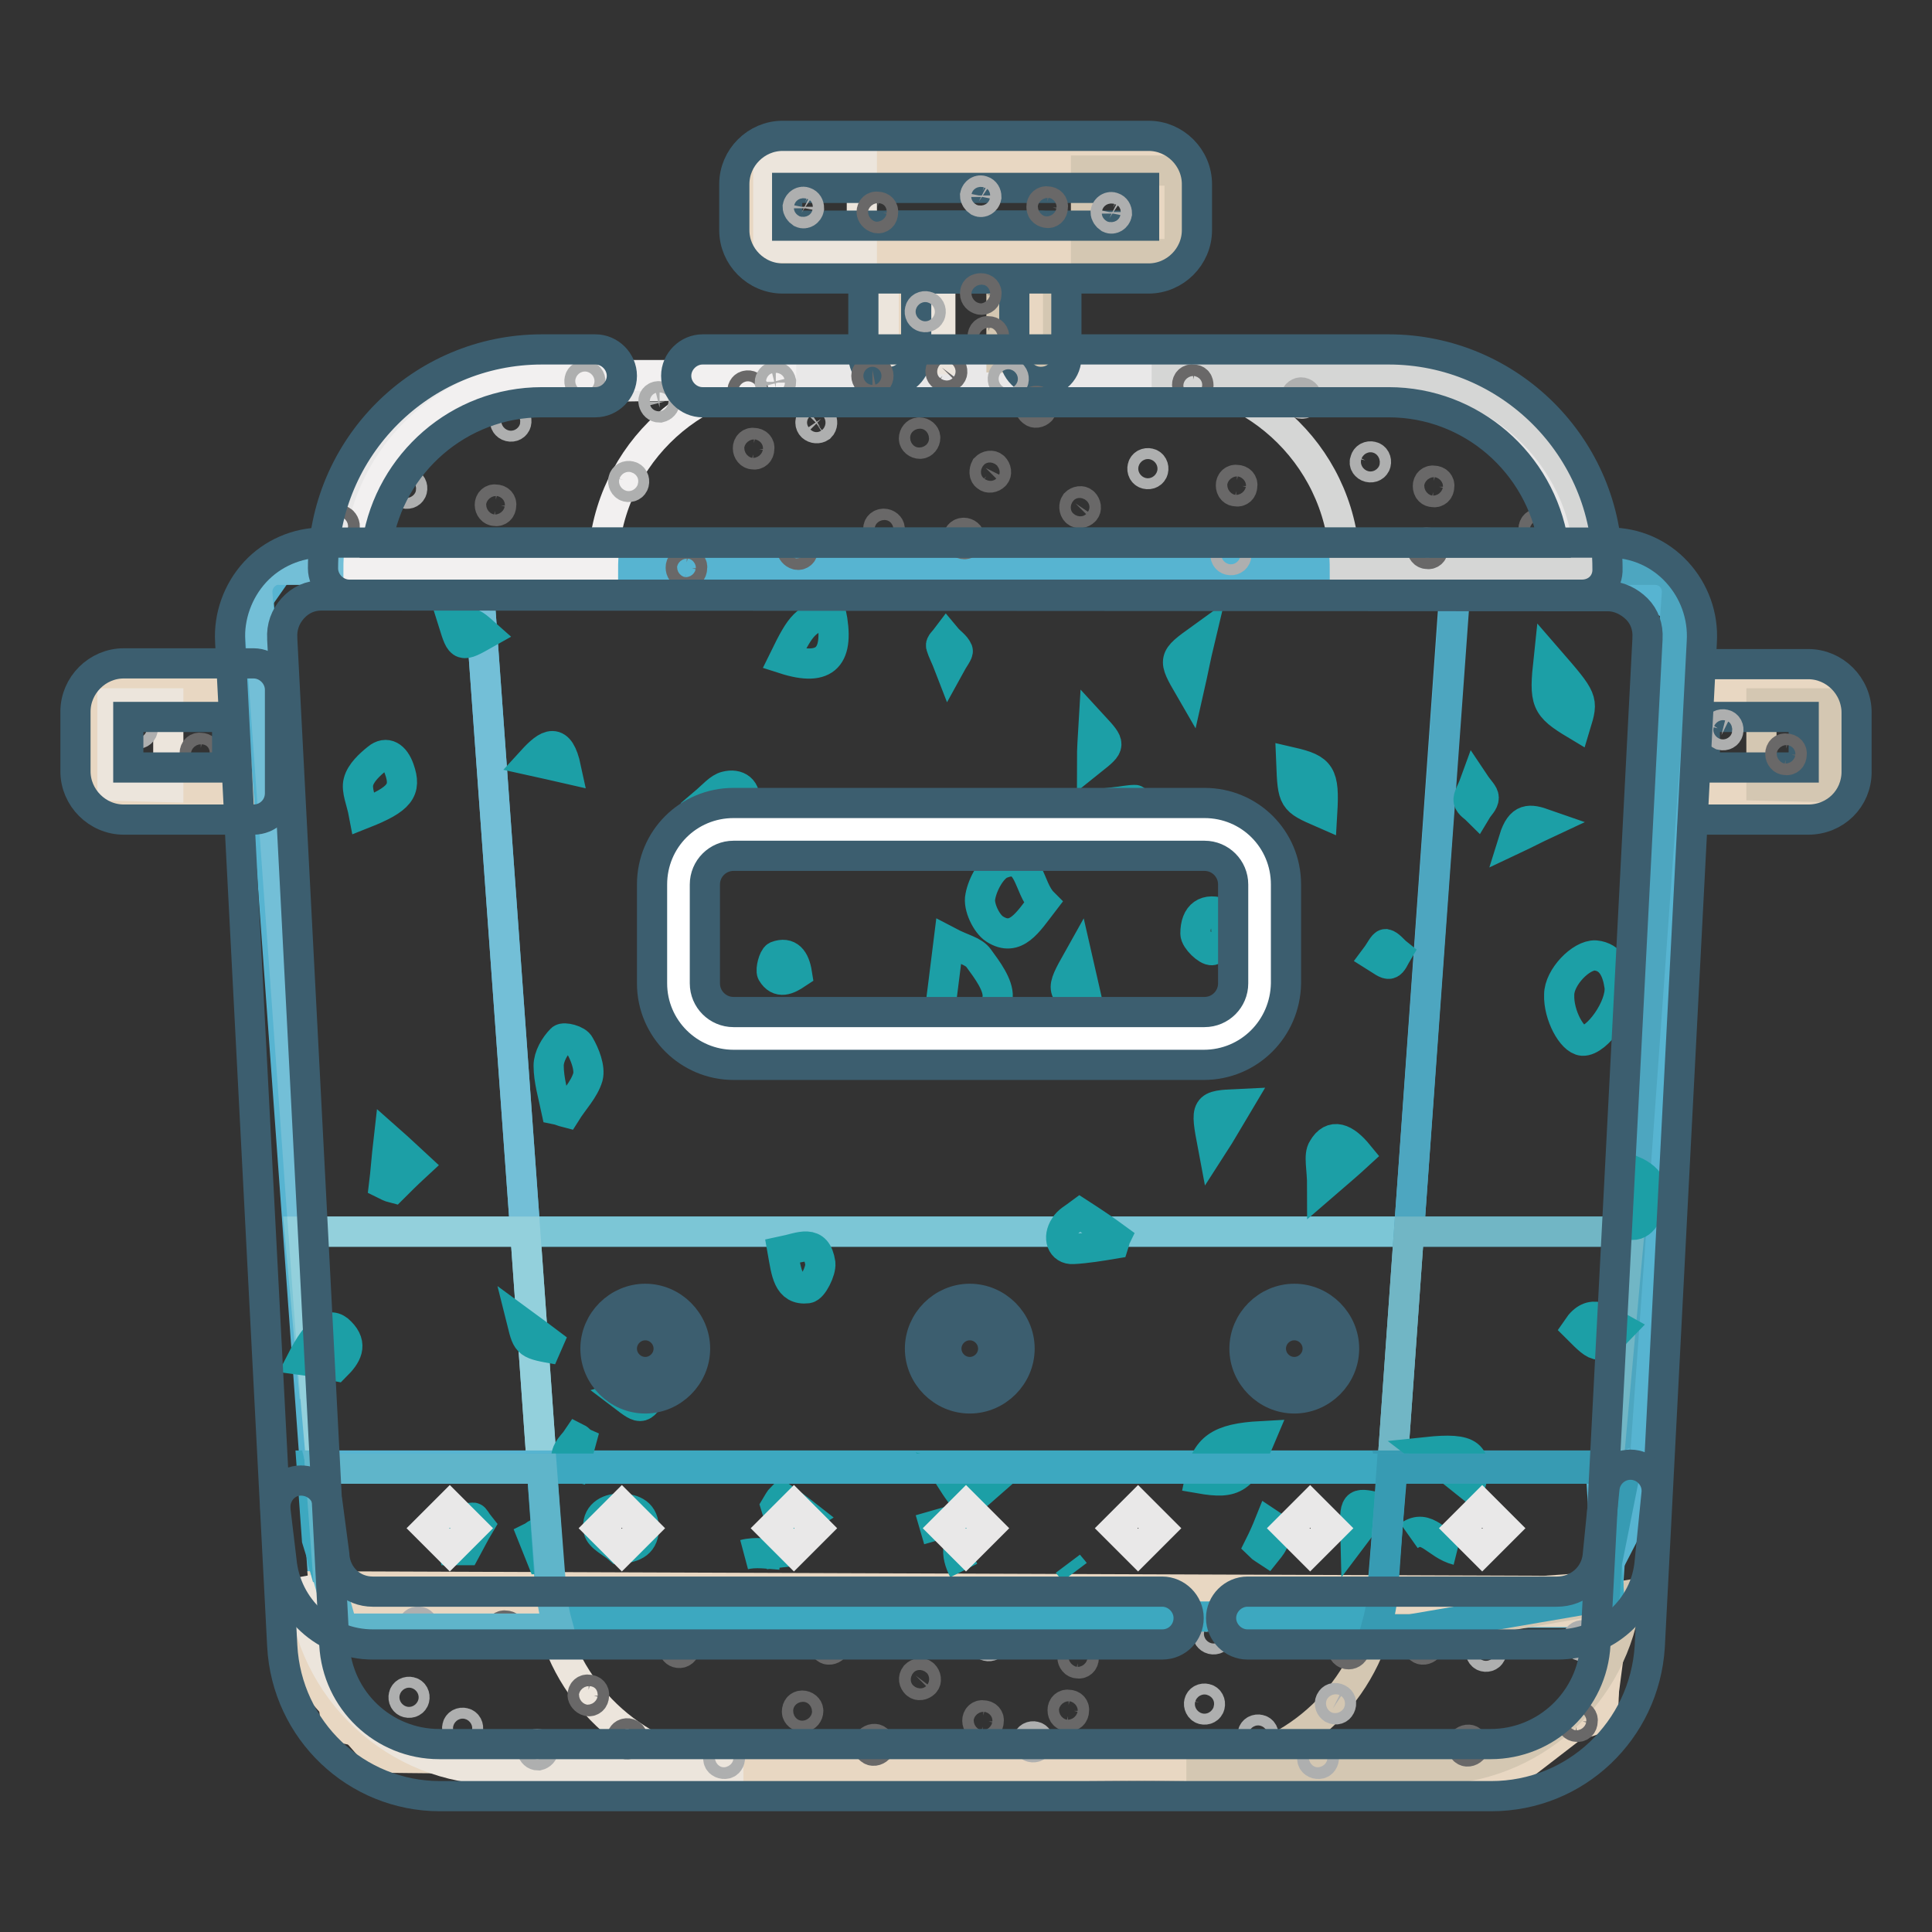 <?xml version="1.0" encoding="utf-8"?>
<!-- Svg Vector Icons : http://www.onlinewebfonts.com/icon -->
<!DOCTYPE svg PUBLIC "-//W3C//DTD SVG 1.1//EN" "http://www.w3.org/Graphics/SVG/1.1/DTD/svg11.dtd">
<svg version="1.1" xmlns="http://www.w3.org/2000/svg" xmlns:xlink="http://www.w3.org/1999/xlink" x="0px" y="0px" viewBox="0 0 256 256" enable-background="new 0 0 256 256" xml:space="preserve">
<rect x="0" y="0" width="256" height="256" fill="#333333" stroke="none"/>
<g> <path stroke-width="4" fill-opacity="0" stroke="#57b4d1"  d="M33.5,80.4l9.4,129.9l7.4,3.4h159.5l7-13.6L222,80.4l-7.4-3.6L37,75.4L33.5,80.4z"/> <path stroke-width="4" fill-opacity="0" stroke="#e8d7c2"  d="M42.2,213.8l160.4-0.2h11.3l-1.6,12.2l-11.3,8.7l-150.7-1.6l-10.6-12.1L42.2,213.8z M117.2,47.4l0-13.7 l-16.5-1.5l1.1-10.3l52.2,0.8l-1.1,7.2l-3.5,3.1l-12.1,1.6l-0.8,13.4L117.2,47.4z"/> <path stroke-width="4" fill-opacity="0" stroke="#e9e8e8"  d="M46.3,75.3L208,73.4l-4.8-16c0,0-17.3-7.6-19.2-7.6c-1.8-0.1-114.5,1.6-114.5,1.6l-19,9.8L46.3,75.3z"/> <path stroke-width="4" fill-opacity="0" stroke="#e8d7c2"  d="M223.9,93.2h18v11.5h-18V93.2z M14.4,93.2h19.2v11.1H14.4V93.2z M42.9,210.2l1.6,18.6l28.5,5.7l120.2-0.8 l19.2-6.2l0.6-17.3l-8.3,0.6L42.9,210.2z"/> <path stroke-width="4" fill-opacity="0" stroke="#ece5dc"  d="M73.4,215.8H41.9l-1.9-6.7l0.1,1.1c1,13.7,12.4,24.3,26.1,24.3h32.3C86.7,234.5,76.6,226.7,73.4,215.8z"/> <path stroke-width="4" fill-opacity="0" stroke="#e9e8e8"  d="M209.6,75.3H46.3c0-14.1,11.5-25.6,25.6-25.6h112.2C198.2,49.8,209.6,61.2,209.6,75.3z"/> <path stroke-width="4" fill-opacity="0" stroke="#e8d7c2"  d="M239.6,105.3h-17.2V91.6h17.2c1.6,0,2.9,1.3,2.9,2.9v7.9C242.5,104,241.2,105.3,239.6,105.3z M33.5,105.2 H16.3c-1.6,0-2.9-1.3-2.9-2.9v-7.9c0-1.6,1.3-2.9,2.9-2.9h17.2V105.2z"/> <path stroke-width="4" fill-opacity="0" stroke="#d4c7b2"  d="M241.9,104.3V93.2h-8.5v10.9L241.9,104.3z"/> <path stroke-width="4" fill-opacity="0" stroke="#3c5e6f"  d="M239.6,108.6h-17.2c-1.9,0-3.5-1.6-3.5-3.5V91.5c0-1.9,1.6-3.5,3.5-3.5h17.2c3.5,0,6.4,2.9,6.4,6.4v7.9 C246,105.8,243.2,108.6,239.6,108.6z M225.9,101.7H239v-6.7h-13.1V101.7z"/> <path stroke-width="4" fill-opacity="0" stroke="#d4c7b2"  d="M215.5,211.4l-25.7,4.4h-7.5c-3.2,10.9-13.3,18.7-25.1,18.7h32.3C202.9,234.5,214,224.5,215.5,211.4z"/> <path stroke-width="4" fill-opacity="0" stroke="#e8d7c2"  d="M118,47.2V33.4h19.9v13.7"/> <path stroke-width="4" fill-opacity="0" stroke="#ece5dc"  d="M124.6,47.6V36.5h-7.5v10.9L124.6,47.6z"/> <path stroke-width="4" fill-opacity="0" stroke="#d4c7b2"  d="M140.2,47.6V36.5h-7.5v10.9L140.2,47.6z"/> <path stroke-width="4" fill-opacity="0" stroke="#3c5e6f"  d="M137.9,50.6c-1.9,0-3.5-1.6-3.5-3.5V36.9h-13v10.2c0,1.9-1.6,3.5-3.5,3.5s-3.5-1.6-3.5-3.5V33.4 c0-1.9,1.6-3.5,3.5-3.5h19.9c1.9,0,3.5,1.6,3.5,3.5v13.7C141.4,49.1,139.9,50.6,137.9,50.6z"/> <path stroke-width="4" fill-opacity="0" stroke="#696868"  d="M76.5,217.1c0.1,0.4,0.5,0.6,0.9,0.5c0.4-0.1,0.6-0.5,0.5-0.9c-0.1-0.4-0.5-0.6-0.9-0.5 C76.7,216.3,76.4,216.7,76.5,217.1z"/> <path stroke-width="4" fill-opacity="0" stroke="#696868"  d="M89.3,218.5c0.1,0.4,0.5,0.6,0.9,0.5c0.4-0.1,0.6-0.5,0.5-0.9c-0.1-0.4-0.5-0.6-0.9-0.5 C89.4,217.7,89.2,218.1,89.3,218.5z"/> <path stroke-width="4" fill-opacity="0" stroke="#696868"  d="M77.9,225.4c0.4,0.1,0.8-0.2,0.8-0.7c0.1-0.4-0.2-0.8-0.7-0.8c0,0,0,0,0,0c-0.4-0.1-0.8,0.2-0.8,0.7 C77.2,224.9,77.5,225.3,77.9,225.4C77.9,225.4,77.9,225.4,77.9,225.4z"/> <path stroke-width="4" fill-opacity="0" stroke="#696868"  d="M66.9,216.9c0.4,0.1,0.8-0.2,0.8-0.7c0.1-0.4-0.2-0.8-0.7-0.8c0,0,0,0,0,0c-0.4-0.1-0.8,0.2-0.8,0.7 C66.2,216.5,66.5,216.9,66.9,216.9C66.9,216.9,66.9,216.9,66.9,216.9z"/> <path stroke-width="4" fill-opacity="0" stroke="#aeafaf"  d="M54,225.6c0.4,0.1,0.8-0.1,0.9-0.5c0.1-0.4-0.1-0.8-0.5-0.9c0,0,0,0,0,0c-0.4-0.1-0.8,0.1-0.9,0.5 C53.4,225.1,53.6,225.5,54,225.6C54,225.6,54,225.6,54,225.6z"/> <path stroke-width="4" fill-opacity="0" stroke="#aeafaf"  d="M55.2,216.3c0.4,0.1,0.8-0.1,0.9-0.5c0.1-0.4-0.1-0.8-0.5-0.9c0,0,0,0,0,0c-0.4-0.1-0.8,0.1-0.9,0.5 C54.6,215.8,54.8,216.2,55.2,216.3C55.2,216.3,55.2,216.3,55.2,216.3z"/> <path stroke-width="4" fill-opacity="0" stroke="#696868"  d="M82.4,230.6c0.1,0.4,0.5,0.6,0.9,0.5c0.4-0.1,0.6-0.5,0.5-0.9c-0.1-0.4-0.5-0.6-0.9-0.5 C82.5,229.8,82.3,230.2,82.4,230.6L82.4,230.6z"/> <path stroke-width="4" fill-opacity="0" stroke="#aeafaf"  d="M70.5,231.9c0.1,0.4,0.4,0.7,0.8,0.7c0.4-0.1,0.7-0.4,0.7-0.8c-0.1-0.4-0.4-0.7-0.8-0.7 C70.7,231.1,70.4,231.4,70.5,231.9L70.5,231.9z"/> <path stroke-width="4" fill-opacity="0" stroke="#aeafaf"  d="M61.1,229.7c0.4,0.1,0.8-0.1,0.9-0.5c0.1-0.4-0.1-0.8-0.5-0.9c0,0,0,0,0,0c-0.4-0.1-0.8,0.1-0.9,0.5 C60.5,229.2,60.7,229.6,61.1,229.7C61.1,229.7,61.1,229.7,61.1,229.7z"/> <path stroke-width="4" fill-opacity="0" stroke="#696868"  d="M121.4,223.1c0.3,0.3,0.8,0.2,1.1-0.1c0.3-0.3,0.2-0.8-0.1-1.1c-0.3-0.3-0.8-0.2-1.1,0.1 C121,222.4,121.1,222.8,121.4,223.1L121.4,223.1z"/> <path stroke-width="4" fill-opacity="0" stroke="#696868"  d="M109.4,218.4c0.3,0.3,0.8,0.2,1.1-0.1c0.3-0.3,0.2-0.8-0.1-1.1c-0.3-0.3-0.8-0.2-1.1,0.1 C109.1,217.7,109.1,218.2,109.4,218.4L109.4,218.4z"/> <path stroke-width="4" fill-opacity="0" stroke="#696868"  d="M142.8,220.4c0.4,0.1,0.8-0.2,0.8-0.7s-0.2-0.8-0.7-0.8c0,0,0,0,0,0c-0.4-0.1-0.8,0.2-0.8,0.7 C142.1,220,142.4,220.4,142.8,220.4C142.8,220.4,142.8,220.4,142.8,220.4z"/> <path stroke-width="4" fill-opacity="0" stroke="#696868"  d="M141.5,227.4c0.4,0.1,0.8-0.2,0.8-0.7c0.1-0.4-0.2-0.8-0.7-0.8c0,0,0,0,0,0c-0.4-0.1-0.8,0.2-0.8,0.7 S141.1,227.4,141.5,227.4C141.5,227.4,141.5,227.4,141.5,227.4z"/> <path stroke-width="4" fill-opacity="0" stroke="#696868"  d="M130.2,228.8c0.4,0.1,0.8-0.2,0.8-0.7c0.1-0.4-0.2-0.8-0.7-0.8c0,0,0,0,0,0c-0.4-0.1-0.8,0.2-0.8,0.7 C129.5,228.4,129.8,228.8,130.2,228.8C130.2,228.8,130.2,228.8,130.2,228.8z"/> <path stroke-width="4" fill-opacity="0" stroke="#696868"  d="M105.6,226.8c0,0.4,0.4,0.7,0.8,0.7c0.4,0,0.7-0.4,0.7-0.8v0c0-0.4-0.4-0.7-0.8-0.7 C105.9,226,105.6,226.3,105.6,226.8C105.6,226.8,105.6,226.8,105.6,226.8z"/> <path stroke-width="4" fill-opacity="0" stroke="#aeafaf"  d="M159.4,226.5c0.4,0.1,0.8-0.1,0.9-0.5c0.1-0.4-0.1-0.8-0.5-0.9c0,0,0,0,0,0c-0.4-0.1-0.8,0.1-0.9,0.5 C158.8,225.9,159,226.4,159.4,226.5L159.4,226.5z"/> <path stroke-width="4" fill-opacity="0" stroke="#aeafaf"  d="M160.6,217.2c0.4,0.1,0.8-0.1,0.9-0.5c0.1-0.4-0.1-0.8-0.5-0.9c0,0,0,0,0,0c-0.4-0.1-0.8,0.1-0.9,0.5 C159.9,216.7,160.2,217.1,160.6,217.2C160.6,217.2,160.6,217.2,160.6,217.2z"/> <path stroke-width="4" fill-opacity="0" stroke="#aeafaf"  d="M130.8,218.1c0.4,0.1,0.8-0.1,0.9-0.5c0.1-0.4-0.1-0.8-0.5-0.9c0,0,0,0,0,0c-0.4-0.1-0.8,0.1-0.9,0.5 C130.2,217.6,130.4,218,130.8,218.1C130.8,218.1,130.8,218.1,130.8,218.1z"/> <path stroke-width="4" fill-opacity="0" stroke="#aeafaf"  d="M99.5,217.1c0.1,0.4,0.4,0.7,0.8,0.7c0.4-0.1,0.7-0.4,0.7-0.8c-0.1-0.4-0.4-0.7-0.8-0.7 C99.8,216.3,99.5,216.6,99.5,217.1z"/> <path stroke-width="4" fill-opacity="0" stroke="#aeafaf"  d="M140.5,216.7c0.1,0.4,0.4,0.7,0.8,0.7c0.4-0.1,0.7-0.4,0.7-0.8c0,0,0,0,0,0c-0.1-0.4-0.4-0.7-0.8-0.7 C140.7,215.9,140.4,216.3,140.5,216.7C140.5,216.7,140.5,216.7,140.5,216.7z"/> <path stroke-width="4" fill-opacity="0" stroke="#696868"  d="M115.3,231.8c0.3,0.3,0.8,0.2,1.1-0.1c0.3-0.3,0.2-0.8-0.1-1.1c-0.3-0.3-0.8-0.2-1.1,0.1 C115,231.1,115,231.6,115.3,231.8z"/> <path stroke-width="4" fill-opacity="0" stroke="#aeafaf"  d="M166.5,230.6c0.4,0.1,0.8-0.1,0.9-0.5c0.1-0.4-0.1-0.8-0.5-0.9l0,0c-0.4-0.1-0.8,0.1-0.9,0.5 S166.1,230.5,166.5,230.6L166.5,230.6z"/> <path stroke-width="4" fill-opacity="0" stroke="#aeafaf"  d="M136.7,231.5c0.4,0.1,0.8-0.1,0.9-0.5c0.1-0.4-0.1-0.8-0.5-0.9c0,0,0,0,0,0c-0.4-0.1-0.8,0.1-0.9,0.5 C136.1,231,136.3,231.4,136.7,231.5C136.7,231.5,136.7,231.5,136.7,231.5z"/> <path stroke-width="4" fill-opacity="0" stroke="#aeafaf"  d="M95.2,233.2c0.1,0.4,0.6,0.6,1,0.5c0.4-0.1,0.6-0.6,0.5-1c0,0,0,0,0,0c-0.1-0.4-0.6-0.6-1-0.5 C95.3,232.3,95.1,232.8,95.2,233.2C95.2,233.2,95.2,233.2,95.2,233.2z"/> <path stroke-width="4" fill-opacity="0" stroke="#696868"  d="M177.9,218.4c0,0.4,0.3,0.8,0.8,0.8c0.4,0,0.8-0.3,0.8-0.8l0,0c0-0.4-0.3-0.8-0.8-0.8 C178.3,217.7,177.9,218,177.9,218.4z"/> <path stroke-width="4" fill-opacity="0" stroke="#696868"  d="M188.1,218.4c0.3,0.3,0.8,0.2,1.1-0.1c0.3-0.3,0.2-0.8-0.1-1.1s-0.8-0.2-1.1,0.1 C187.8,217.7,187.8,218.2,188.1,218.4L188.1,218.4z"/> <path stroke-width="4" fill-opacity="0" stroke="#696868"  d="M208.9,228.8c0.4,0.1,0.8-0.2,0.8-0.7c0.1-0.4-0.2-0.8-0.7-0.8c0,0,0,0,0,0c-0.4-0.1-0.8,0.2-0.8,0.7 C208.2,228.4,208.5,228.8,208.9,228.8L208.9,228.8z"/> <path stroke-width="4" fill-opacity="0" stroke="#aeafaf"  d="M209.5,218.1c0.4,0.1,0.8-0.1,0.9-0.5s-0.1-0.8-0.5-0.9c0,0,0,0,0,0c-0.4-0.1-0.8,0.1-0.9,0.5 C208.8,217.6,209.1,218,209.5,218.1L209.5,218.1z"/> <path stroke-width="4" fill-opacity="0" stroke="#aeafaf"  d="M196.7,219.5c0.4,0.1,0.8-0.1,0.9-0.5c0.1-0.4-0.1-0.8-0.5-0.9c0,0,0,0,0,0c-0.4-0.1-0.8,0.1-0.9,0.5 C196.1,218.9,196.3,219.4,196.7,219.5L196.7,219.5z"/> <path stroke-width="4" fill-opacity="0" stroke="#aeafaf"  d="M176.6,226.4c0.4,0.2,0.8,0.1,1-0.3c0.2-0.4,0.1-0.8-0.3-1s-0.8-0.1-1,0.3 C176.1,225.8,176.3,226.2,176.6,226.4z"/> <path stroke-width="4" fill-opacity="0" stroke="#696868"  d="M194,231.9c0.3,0.3,0.8,0.2,1.1-0.1s0.2-0.8-0.1-1.1c-0.3-0.3-0.8-0.2-1.1,0.1 C193.6,231.1,193.7,231.6,194,231.9L194,231.9z"/> <path stroke-width="4" fill-opacity="0" stroke="#aeafaf"  d="M173.9,233.2c0.1,0.4,0.6,0.6,1,0.5c0.4-0.1,0.6-0.6,0.5-1c0,0,0,0,0,0c-0.1-0.4-0.6-0.6-1-0.5 S173.8,232.8,173.9,233.2C173.9,233.2,173.9,233.2,173.9,233.2z"/> <path stroke-width="4" fill-opacity="0" stroke="#e8d7c2"  d="M152.2,33.4h-48.5c-1.6,0-2.9-1.3-2.9-2.9v-6.1c0-1.6,1.3-2.9,2.9-2.9h48.5c1.6,0,2.9,1.3,2.9,2.9v6.1 C155.1,32.1,153.8,33.4,152.2,33.4z"/> <path stroke-width="4" fill-opacity="0" stroke="#ece5dc"  d="M114.2,33V21.9h-12.4v10.9L114.2,33z"/> <path stroke-width="4" fill-opacity="0" stroke="#d4c7b2"  d="M156.3,33.7V22.6h-12.4v10.9L156.3,33.7z"/> <path stroke-width="4" fill-opacity="0" stroke="#3c5e6f"  d="M152.2,36.9h-48.5c-3.5,0-6.4-2.9-6.4-6.4v-6.1c0-3.5,2.9-6.4,6.4-6.4h48.5c3.5,0,6.4,2.9,6.4,6.4v6.1 C158.6,34,155.7,36.9,152.2,36.9z M104.3,29.9h47.3v-5h-47.3V29.9z"/> <path stroke-width="4" fill-opacity="0" stroke="#57b4d1"  d="M41.8,185.2l-2-22h0.5l-6.1-84.6c-0.1-1.7,1.2-3.1,2.9-3.1h-0.5c-1.7,0-3,1.4-2.9,3.1l8.3,115.6h0.5 L41.8,185.2z M63.5,78.6l6.1,84.6h117.1l6-84.6c0.1-1.7-1.2-3.1-2.9-3.1H66.4C64.7,75.4,63.4,76.9,63.5,78.6z M212.9,207.2l0.2,2.7 l1-14.8l-0.4,0.2L212.9,207.2z"/> <path stroke-width="4" fill-opacity="0" stroke="#ece5dc"  d="M22.3,104.3V93.2h-7.4v10.9L22.3,104.3z"/> <path stroke-width="4" fill-opacity="0" stroke="#57b4d1"  d="M219.6,75.4h-0.3c1.7,0,3,1.4,2.9,3.1l-8.3,115.6h0.3l8.3-115.6C222.6,76.9,221.3,75.4,219.6,75.4z"/> <path stroke-width="4" fill-opacity="0" stroke="#7cc6d6"  d="M39.7,163.2l2,22l-1.6-22H39.7z M184.5,194.2l2.2-31H69.6l2.2,31H184.5z"/> <path stroke-width="4" fill-opacity="0" stroke="#3da8c0"  d="M215.9,194.2h-1.6l-0.1,0.9L215.9,194.2z M41.3,194.2l0.7,9.8l0.8,2.6l-0.9-12.4H41.3z M213,211.3l0.2,0 l-0.1-1.4l0,0.3C213.1,210.6,213,211,213,211.3L213,211.3z"/> <path stroke-width="4" fill-opacity="0" stroke="#3da8c0"  d="M212.7,210.2c0,0.4-0.1,0.8-0.1,1.2l0.4-0.1c0-0.3,0.1-0.7,0.1-1.1l0-0.3l-0.2-2.8L212.7,210.2z  M213.8,195.3l0.4-0.2l0.1-0.9h-0.4L213.8,195.3z M42.4,194.2h-0.6l0.9,12.4l0.7,2.5L42.4,194.2z M71.8,194.2l0,0.4h112.6l0-0.4 H71.8z"/> <path stroke-width="4" fill-opacity="0" stroke="#57b4d1"  d="M41.8,185.2l0.6,9h0.2L41.8,185.2z"/> <path stroke-width="4" fill-opacity="0" stroke="#73bfd7"  d="M34.1,78.6l6.1,84.6h29.4l-6.1-84.6c-0.1-1.7,1.2-3.1,2.9-3.1H37C35.4,75.4,34,76.9,34.1,78.6z"/> <path stroke-width="4" fill-opacity="0" stroke="#93d0dc"  d="M71.8,194.2l-2.2-31H40.2l1.6,22l0.8,9H71.8z"/> <path stroke-width="4" fill-opacity="0" stroke="#57b4d1"  d="M42.6,194.2l0.1,0.4h29.2l0-0.4H42.6z"/> <path stroke-width="4" fill-opacity="0" stroke="#4da6c0"  d="M192.8,78.6l-6.1,84.6h29.2l-2.8,31h0.8l8.3-115.6c0.1-1.7-1.2-3.1-2.9-3.1h-29.4 C191.5,75.4,192.9,76.9,192.8,78.6z"/> <path stroke-width="4" fill-opacity="0" stroke="#57b4d1"  d="M212.9,207.2l0.8-11.9l-1.5,0.8L212.9,207.2z"/> <path stroke-width="4" fill-opacity="0" stroke="#71b6c5"  d="M213.1,194.2l2.8-31h-29.2l-2.2,31H213.1z"/> <path stroke-width="4" fill-opacity="0" stroke="#379bb3"  d="M184.5,194.6H213l0-0.4h-28.6L184.5,194.6z"/> <path stroke-width="4" fill-opacity="0" stroke="#1c9fa6"  d="M214.6,130.7c0.3,2.7-3,7.3-4.9,7.2c-1.4-0.1-3.2-3.4-3.1-6.1c0-2.3,2.9-5.3,4.8-5.2 C213.5,126.8,214.3,128.6,214.6,130.7z M138.2,119.6c-2,2.6-3.6,5.3-6.4,3.5c-1.1-0.7-2.2-3-1.9-4.3c0.3-1.7,1.6-4,2.9-4.4 C136.5,113,136.2,117.6,138.2,119.6L138.2,119.6z M127.4,134.3c-0.8,0.2-1.5,0.4-3,0.9c0.4-3.4,0.8-6.3,1.3-10.4 c1.9,1,3.3,1.2,4,2.2c1.1,1.5,2.6,3.5,2.5,5.1C131.9,135.3,129.2,134,127.4,134.3z M121.9,202.7c2.4-0.7,4.2-1.2,6-1.7l1.2,1.3 c-2.6,1.7-2.5,3.6-1.4,5.8 M186.7,203.5c2.4-1.7,3.6,1.2,6.4,1.9 M77.9,142.7c-0.5,1.7-1.9,3.1-2.9,4.7c-0.4-0.1-0.8-0.3-1.3-0.4 c-0.4-1.9-1-3.9-1-5.8c0-1.2,0.8-2.6,1.7-3.5c0.3-0.3,2.1,0.1,2.4,0.8C77.5,139.7,78.2,141.5,77.9,142.7L77.9,142.7z M110.1,81.1 c1.2,5.9-0.6,8-6.2,6.2C106.2,82.6,106.7,82.1,110.1,81.1z M159,195.9c0.8-4,2.5-5.3,8.1-5.6C164.7,196,163.6,196.7,159,195.9z  M52.9,101.9c1,2.8,0.1,4-4.7,5.9c-0.3-1.6-1-3.1-0.7-4.2c0.3-1.2,1.5-2.3,2.5-3.1C51.2,99.5,52.3,100.2,52.9,101.9z M205.2,87.4 c4.6,5.3,4.6,5.3,3.6,8.6C204.8,93.6,204.6,93,205.2,87.4z M79.3,202.7c-0.3-1.9,1.2-2.8,2.8-2.8c1.5,0,3.1,0.4,3.2,2.4 c0.1,2.1-1.2,2.8-3.3,2.9C81.1,204.4,79.5,203.7,79.3,202.7L79.3,202.7z M171.1,101c3.9,0.9,4.4,1.6,4.1,6.7 C171.3,106,171.3,106,171.1,101z M45.1,176.5c1.7,1.7,0.8,3.1-0.6,4.5c-1.5-0.3-3-0.6-4.5-0.8C42,176.3,43.7,175,45.1,176.5z  M147.6,164.8c-1.8,0.3-3.6,0.6-5.4,0.7c-1.5,0.1-2.1-1.5-1.1-3c0.4-0.7,1.2-1.1,2-1.7c1.7,1.1,3.2,2.1,4.7,3.2 C147.7,164.2,147.7,164.5,147.6,164.8z M108.7,167.4c0.1,1-1,3.2-1.7,3.3c-2.6,0.3-2.8-2.1-3.3-4.9 C106.1,165.3,108.2,164.1,108.7,167.4z M98.6,206c1.5-0.4,3.2-0.1,4.8,0l0.2,1.7 M98.6,106.5c-0.2,1.1-1.4,2.8-2.2,2.8 c-0.9,0.1-1.8-1.5-3.2-2.8c1.3-1.1,2.1-2.1,3-2.3C97.7,103.8,99,104.6,98.6,106.5z M180,153c-1.3,1.2-2.6,2.3-4.8,4.2 c0-2.4-0.5-4.1,0.1-5C176.5,150.1,178.2,150.8,180,153L180,153z M214.6,161.6c0.5-1.9,1-3.9,1.7-6.5c2.6,1.1,3.1,2.8,2.2,5 C217.8,162,216.7,163.1,214.6,161.6L214.6,161.6z M194.8,196.9c-2-1.6-3.6-2.9-5.7-4.5C194.8,191.8,196,192.7,194.8,196.9z  M160.6,125.9c-0.6,0.1-2.2-1.4-2.2-2.2c0-2.5,1.4-3.5,3.7-2.6C162.7,123.3,162.9,125.3,160.6,125.9z M209,176 c1.9-2.8,3.7-1.1,5.7,0C211.9,178.9,211.9,178.9,209,176z M52.1,157.4c-0.4-0.1-0.8-0.3-1.2-0.5c0.2-1.6,0.3-3.3,0.6-5.9 c1.7,1.5,2.5,2.3,3.7,3.4C53.9,155.6,53,156.5,52.1,157.4z M164,146.3c-1.2,2-2.2,3.8-3.3,5.5C159.7,146.5,159.7,146.5,164,146.3z  M62.7,201.1c0.2,0,0.4,0.5,0.8,1c-0.6,1-1.2,2.2-1.8,3.3c-0.5,0-1,0-1.5,0c-0.2-1.3-0.8-2.7-0.4-3.6 C60.1,201.2,61.7,201.2,62.7,201.1z M60.1,82.6c2.4-0.2,2.4-0.2,4.2,1.4C61.1,85.8,61.1,85.8,60.1,82.6z M159,84.7 c-0.6,2.5-0.9,4.2-1.4,6.4C155.4,87.3,155.4,87.3,159,84.7z M142.8,127.2c0.5,2.2,0.9,3.9,1.4,6.1 C140.5,131.4,140.5,131.3,142.8,127.2z M105.6,129c-1.2,0.8-2.4,1.4-3.3-0.1c-0.2-0.4,0.2-2,0.6-2.2 C104.5,126.1,105.3,127.1,105.6,129z M125.8,195.7c1.5,0.4,3.1,0.9,4.8,1.4C128.1,199.3,128.1,199.3,125.8,195.7z M75,101.8 c-1.3-0.3-2.7-0.6-4.5-1C72.6,98.5,74.1,97.6,75,101.8z M161.6,137.3c1-0.6,1.9-1.3,3.7-2.5c0.1,4-1.1,4.4-3.1,3.7 C162,138.4,161.9,138,161.6,137.3z M82.6,185c1.7-0.5,2.9-0.8,4.2-1.2C85.1,186.9,85.1,186.9,82.6,185z M103.6,198.4 c1,0.7,2,1.4,3.4,2.5c-2.7,1.7-3.6,0.7-4.2-1.3C103.1,199.1,103.3,198.7,103.6,198.4z M182.4,199.7c-0.8,1-1.6,1.9-2.8,3.5 C179.5,199.1,179.5,199.1,182.4,199.7z M69.2,175.3c1.5,1.1,2.6,1.9,4.7,3.5C69.9,178.1,69.9,178.1,69.2,175.3z M183.6,125.1 c0.5,0.1,1,0.8,1.5,1.2c-0.3,0.5-0.6,1.3-1,1.4c-0.4,0.1-1-0.4-1.8-0.9C182.9,126,183.3,125.1,183.6,125.1L183.6,125.1z  M147.8,106.3c0.9-0.1,1.8-0.3,2.6-0.3c0.2,0,0.3,1.2,0.4,1.8c-0.9,0.1-1.8,0.1-2.7,0.2C148,107.5,147.9,106.9,147.8,106.3z  M124.7,85.6c-0.1-0.3,0.4-0.7,0.7-1.1c0.5,0.6,1.2,1,1.5,1.7c0.1,0.3-0.5,1-1.1,2.1C125.3,87,124.9,86.3,124.7,85.6z M144.9,96.2 c2.3,2.5,2.3,2.5-0.2,4.5C144.7,99.2,144.8,97.9,144.9,96.2z M141.5,207.2c0.3,0.4,0.6,0.7,0.9,1.1 M72.4,204.4 c0.2,0.6,0.1,1.4,0.1,2.1c-0.2,0-0.5,0.1-0.7,0.1c-0.4-1-0.8-2-1.2-3c0.2-0.1,0.4-0.3,0.6-0.4C71.6,203.5,72.2,203.9,72.4,204.4z  M167.9,205.5c-0.3-0.2-0.7-0.4-1-0.7c0.5-1,0.9-1.9,1.3-2.9c0.3,0.2,0.6,0.4,0.9,0.6c-0.1,0.5-0.1,1-0.3,1.5 C168.7,204.5,168.3,205,167.9,205.5z M194.6,106.1c-0.1-0.5,0.4-1.2,0.8-2.3c0.6,0.9,1.2,1.4,1.2,1.9c0,0.6-0.6,1.1-0.9,1.6 C195.4,107,194.7,106.6,194.6,106.1z M75.3,192.2c0.3-0.6,0.8-1,1.2-1.6c0.2,0.1,0.3,0.3,0.5,0.4c-0.3,1.1-0.6,2.2-0.9,3.3 c-0.4-0.1-0.8-0.2-1.2-0.3C75,193.4,75,192.7,75.3,192.2z M204.7,109.2c-1.5,0.7-2.4,1.2-4.1,2 C201.5,108.3,202.7,108.5,204.7,109.2z"/> <path stroke-width="4" fill-opacity="0" stroke="#ffffff"  d="M80.6,178.7c0,2.7,2.2,4.9,4.9,4.9c2.7,0,4.9-2.2,4.9-4.9c0,0,0,0,0,0c0-2.7-2.2-4.9-4.9-4.9 S80.6,176,80.6,178.7C80.6,178.7,80.6,178.7,80.6,178.7z"/> <path stroke-width="4" fill-opacity="0" stroke="#3c5e6f"  d="M85.5,185.3c-3.6,0-6.6-3-6.6-6.6s3-6.6,6.6-6.6s6.6,3,6.6,6.6S89.1,185.3,85.5,185.3z M85.5,175.6 c-1.7,0-3.1,1.4-3.1,3.1c0,1.7,1.4,3.1,3.1,3.1c1.7,0,3.1-1.4,3.1-3.1C88.6,177,87.2,175.6,85.5,175.6z"/> <path stroke-width="4" fill-opacity="0" stroke="#ffffff"  d="M123.6,178.7c0,2.7,2.2,4.9,4.9,4.9c2.7,0,4.9-2.2,4.9-4.9c0-2.7-2.2-4.9-4.9-4.9S123.6,176,123.6,178.7 C123.6,178.7,123.6,178.7,123.6,178.7z"/> <path stroke-width="4" fill-opacity="0" stroke="#3c5e6f"  d="M128.5,185.3c-3.6,0-6.6-3-6.6-6.6s3-6.6,6.6-6.6c3.6,0,6.6,3,6.6,6.6S132.1,185.3,128.5,185.3z  M128.5,175.6c-1.7,0-3.1,1.4-3.1,3.1c0,1.7,1.4,3.1,3.1,3.1c1.7,0,3.1-1.4,3.1-3.1C131.6,177,130.2,175.6,128.5,175.6z"/> <path stroke-width="4" fill-opacity="0" stroke="#ffffff"  d="M166.6,178.7c0,2.7,2.2,4.9,4.9,4.9c2.7,0,4.9-2.2,4.9-4.9c0-2.7-2.2-4.9-4.9-4.9 C168.8,173.8,166.6,176,166.6,178.7z"/> <path stroke-width="4" fill-opacity="0" stroke="#3c5e6f"  d="M171.5,185.3c-3.6,0-6.6-3-6.6-6.6s3-6.6,6.6-6.6s6.6,3,6.6,6.6S175.1,185.3,171.5,185.3z M171.5,175.6 c-1.7,0-3.1,1.4-3.1,3.1c0,1.7,1.4,3.1,3.1,3.1s3.1-1.4,3.1-3.1C174.6,177,173.2,175.6,171.5,175.6z"/> <path stroke-width="4" fill-opacity="0" stroke="#f2f0f0"  d="M105.5,49.8H73.1c-14.1,0-25.6,11.5-25.6,25.6h32.4C79.9,61.2,91.3,49.8,105.5,49.8z"/> <path stroke-width="4" fill-opacity="0" stroke="#d5d6d5"  d="M152.6,49.8H185c14.1,0,25.6,11.5,25.6,25.6h-32.4C178.2,61.2,166.7,49.8,152.6,49.8L152.6,49.8z"/> <path stroke-width="4" fill-opacity="0" stroke="#696868"  d="M98.4,52c0.1,0.4,0.5,0.6,0.9,0.5c0.4-0.1,0.6-0.5,0.5-0.9c-0.1-0.4-0.5-0.6-0.9-0.5S98.3,51.6,98.4,52z"/> <path stroke-width="4" fill-opacity="0" stroke="#696868"  d="M99.8,60.2c0.4,0.1,0.8-0.2,0.8-0.7c0.1-0.4-0.2-0.8-0.7-0.8c0,0,0,0,0,0c-0.4-0.1-0.8,0.2-0.8,0.7 C99.1,59.8,99.4,60.2,99.8,60.2C99.8,60.2,99.8,60.2,99.8,60.2z"/> <path stroke-width="4" fill-opacity="0" stroke="#aeafaf"  d="M107.6,56.5c0.3,0.3,0.8,0.3,1.1,0.1c0.3-0.3,0.3-0.8,0.1-1.1c-0.3-0.3-0.8-0.3-1.1-0.1 C107.3,55.7,107.3,56.2,107.6,56.5z"/> <path stroke-width="4" fill-opacity="0" stroke="#aeafaf"  d="M86.6,53.3c0.1,0.4,0.4,0.7,0.8,0.7c0.4-0.1,0.7-0.4,0.7-0.8l0,0c-0.1-0.4-0.4-0.7-0.8-0.7 C86.8,52.5,86.5,52.9,86.6,53.3z"/> <path stroke-width="4" fill-opacity="0" stroke="#aeafaf"  d="M102,50.7c0.1,0.4,0.4,0.7,0.8,0.7c0.4-0.1,0.7-0.4,0.7-0.8l0,0c-0.1-0.4-0.4-0.7-0.8-0.7 C102.3,49.9,102,50.3,102,50.7z"/> <path stroke-width="4" fill-opacity="0" stroke="#aeafaf"  d="M67.5,56.5c0.4,0.1,0.8-0.1,0.9-0.5c0.1-0.4-0.1-0.8-0.5-0.9c0,0,0,0,0,0c-0.4-0.1-0.8,0.1-0.9,0.5 C66.8,56,67.1,56.4,67.5,56.5C67.5,56.5,67.5,56.5,67.5,56.5z"/> <path stroke-width="4" fill-opacity="0" stroke="#aeafaf"  d="M77.3,51.2c0.4,0.1,0.8-0.1,0.9-0.5c0.1-0.4-0.1-0.8-0.5-0.9c0,0,0,0,0,0c-0.4-0.1-0.8,0.1-0.9,0.5 C76.7,50.7,76.9,51.1,77.3,51.2C77.3,51.2,77.3,51.2,77.3,51.2z"/> <path stroke-width="4" fill-opacity="0" stroke="#696868"  d="M44.4,70.3c0.3,0.3,0.8,0.2,1.1-0.1c0.3-0.3,0.2-0.8-0.1-1.1c0,0,0,0,0,0c-0.3-0.3-0.8-0.2-1.1,0.1 C44,69.6,44.1,70.1,44.4,70.3C44.4,70.3,44.4,70.3,44.4,70.3z"/> <path stroke-width="4" fill-opacity="0" stroke="#696868"  d="M65.6,67.7c0.4,0.1,0.8-0.2,0.8-0.7c0.1-0.4-0.2-0.8-0.7-0.8c0,0,0,0,0,0c-0.4-0.1-0.8,0.2-0.8,0.7 C64.9,67.3,65.2,67.7,65.6,67.7C65.6,67.7,65.6,67.7,65.6,67.7z"/> <path stroke-width="4" fill-opacity="0" stroke="#696868"  d="M90.9,76c0.4,0.1,0.8-0.2,0.8-0.7c0.1-0.4-0.2-0.8-0.7-0.8c0,0,0,0,0,0c-0.4-0.1-0.8,0.2-0.8,0.7 C90.2,75.6,90.4,75.9,90.9,76C90.9,76,90.9,76,90.9,76z"/> <path stroke-width="4" fill-opacity="0" stroke="#696868"  d="M105.6,73.5c0.4,0.1,0.8-0.2,0.8-0.7c0.1-0.4-0.2-0.8-0.7-0.8c0,0,0,0,0,0c-0.4-0.1-0.8,0.2-0.8,0.7 C104.9,73,105.2,73.4,105.6,73.5C105.6,73.5,105.6,73.5,105.6,73.5z"/> <path stroke-width="4" fill-opacity="0" stroke="#aeafaf"  d="M83.1,64.5c0.4,0.1,0.8-0.1,0.9-0.5c0.1-0.4-0.1-0.8-0.5-0.9c0,0,0,0,0,0c-0.4-0.1-0.8,0.1-0.9,0.5 C82.5,63.9,82.7,64.4,83.1,64.5C83.1,64.5,83.1,64.5,83.1,64.5z"/> <path stroke-width="4" fill-opacity="0" stroke="#aeafaf"  d="M53.7,65.4c0.4,0.1,0.8-0.1,0.9-0.5c0.1-0.4-0.1-0.8-0.5-0.9c0,0,0,0,0,0c-0.4-0.1-0.8,0.1-0.9,0.5 C53,64.9,53.3,65.3,53.7,65.4C53.7,65.4,53.7,65.4,53.7,65.4z"/> <path stroke-width="4" fill-opacity="0" stroke="#696868"  d="M114.8,49.8c0,0.4,0.3,0.8,0.8,0.8c0.4,0,0.8-0.3,0.8-0.8l0,0c0-0.4-0.3-0.8-0.8-0.8 C115.1,49.1,114.8,49.4,114.8,49.8z"/> <path stroke-width="4" fill-opacity="0" stroke="#696868"  d="M136.8,54.5c0.3,0.3,0.8,0.2,1.1-0.1c0.3-0.3,0.2-0.8-0.1-1.1c-0.3-0.3-0.8-0.2-1.1,0.1 S136.4,54.2,136.8,54.5L136.8,54.5z"/> <path stroke-width="4" fill-opacity="0" stroke="#696868"  d="M124.9,49.8c0.3,0.3,0.8,0.2,1.1-0.1c0.3-0.3,0.2-0.8-0.1-1.1c-0.3-0.3-0.8-0.2-1.1,0.1 C124.5,49.1,124.6,49.6,124.9,49.8z"/> <path stroke-width="4" fill-opacity="0" stroke="#696868"  d="M158,51.8c0.4,0.1,0.8-0.2,0.8-0.7s-0.2-0.8-0.7-0.8c-0.4-0.1-0.8,0.2-0.8,0.7 C157.3,51.4,157.6,51.8,158,51.8L158,51.8z"/> <path stroke-width="4" fill-opacity="0" stroke="#696868"  d="M189.9,65.2c0.4,0.1,0.8-0.2,0.8-0.7c0.1-0.4-0.2-0.8-0.7-0.8c0,0,0,0,0,0c-0.4-0.1-0.8,0.2-0.8,0.7 S189.5,65.2,189.9,65.2C189.9,65.2,189.9,65.2,189.9,65.2z"/> <path stroke-width="4" fill-opacity="0" stroke="#696868"  d="M121.1,58.1c0,0.4,0.4,0.7,0.8,0.7c0.4,0,0.7-0.4,0.7-0.8c0,0,0,0,0,0c0-0.4-0.4-0.7-0.8-0.7 C121.4,57.3,121.1,57.7,121.1,58.1C121.1,58.1,121.1,58.1,121.1,58.1z"/> <path stroke-width="4" fill-opacity="0" stroke="#aeafaf"  d="M171.7,52.8c0.1,0.4,0.4,0.7,0.8,0.7s0.7-0.4,0.7-0.8c0,0,0,0,0,0c-0.1-0.4-0.4-0.7-0.8-0.7 S171.6,52.4,171.7,52.8C171.7,52.8,171.7,52.8,171.7,52.8z"/> <path stroke-width="4" fill-opacity="0" stroke="#aeafaf"  d="M162.9,74.2c0.4,0.1,0.8-0.1,0.9-0.5c0.1-0.4-0.1-0.8-0.5-0.9v0c-0.4-0.1-0.8,0.1-0.9,0.5 C162.3,73.7,162.5,74.1,162.9,74.2C162.9,74.2,162.9,74.2,162.9,74.2z"/> <path stroke-width="4" fill-opacity="0" stroke="#aeafaf"  d="M133.4,50.9c0.4,0.1,0.8-0.1,0.9-0.5c0.1-0.4-0.1-0.8-0.5-0.9c0,0,0,0,0,0c-0.4-0.1-0.8,0.1-0.9,0.5 C132.8,50.4,133,50.8,133.4,50.9C133.4,50.9,133.4,50.9,133.4,50.9z"/> <path stroke-width="4" fill-opacity="0" stroke="#696868"  d="M142.6,67.8c0.3,0.3,0.8,0.2,1.1-0.1c0.3-0.3,0.2-0.8-0.1-1.1c-0.3-0.3-0.8-0.2-1.1,0.1 C142.3,67,142.3,67.5,142.6,67.8z"/> <path stroke-width="4" fill-opacity="0" stroke="#696868"  d="M130.7,63.1c0.3,0.3,0.8,0.2,1.1-0.1c0.3-0.3,0.2-0.8-0.1-1.1c-0.3-0.3-0.8-0.2-1.1,0.1 C130.4,62.4,130.4,62.9,130.7,63.1L130.7,63.1z"/> <path stroke-width="4" fill-opacity="0" stroke="#696868"  d="M163.8,65.1c0.4,0.1,0.8-0.2,0.8-0.7c0.1-0.4-0.2-0.8-0.7-0.8c0,0,0,0,0,0c-0.4-0.1-0.8,0.2-0.8,0.7 S163.4,65.1,163.8,65.1C163.8,65.1,163.8,65.1,163.8,65.1z"/> <path stroke-width="4" fill-opacity="0" stroke="#696868"  d="M189.1,73.4c0.4,0.1,0.8-0.2,0.8-0.7c0.1-0.4-0.2-0.8-0.7-0.8c0,0,0,0,0,0c-0.4-0.1-0.8,0.2-0.8,0.7 C188.4,73,188.7,73.4,189.1,73.4C189.1,73.4,189.1,73.4,189.1,73.4z"/> <path stroke-width="4" fill-opacity="0" stroke="#696868"  d="M203.9,70.9c0.4,0.1,0.8-0.2,0.8-0.7c0.1-0.4-0.2-0.8-0.7-0.8c0,0,0,0,0,0c-0.4-0.1-0.8,0.2-0.8,0.7 C203.2,70.5,203.4,70.9,203.9,70.9C203.9,70.9,203.9,70.9,203.9,70.9z"/> <path stroke-width="4" fill-opacity="0" stroke="#696868"  d="M127,71.4c0,0.4,0.4,0.7,0.8,0.7c0.4,0,0.7-0.4,0.7-0.8l0,0c0-0.4-0.4-0.7-0.8-0.7 C127.2,70.6,126.9,71,127,71.4C127,71.4,127,71.4,127,71.4z"/> <path stroke-width="4" fill-opacity="0" stroke="#696868"  d="M116.4,70.2c0,0.4,0.4,0.7,0.8,0.7c0.4,0,0.7-0.4,0.7-0.8c0,0,0,0,0,0c0-0.4-0.4-0.7-0.8-0.7 C116.6,69.4,116.3,69.8,116.4,70.2C116.4,70.2,116.4,70.2,116.4,70.2z"/> <path stroke-width="4" fill-opacity="0" stroke="#aeafaf"  d="M181.4,61.9c0.4,0.1,0.8-0.1,0.9-0.5c0.1-0.4-0.1-0.8-0.5-0.9c0,0,0,0,0,0c-0.4-0.1-0.8,0.1-0.9,0.5 C180.7,61.4,181,61.8,181.4,61.9C181.4,61.9,181.4,61.9,181.4,61.9z"/> <path stroke-width="4" fill-opacity="0" stroke="#aeafaf"  d="M151.9,62.8c0.4,0.1,0.8-0.1,0.9-0.5s-0.1-0.8-0.5-0.9c0,0,0,0,0,0c-0.4-0.1-0.8,0.1-0.9,0.5 C151.3,62.3,151.5,62.7,151.9,62.8C151.9,62.8,151.9,62.8,151.9,62.8z"/> <path stroke-width="4" fill-opacity="0" stroke="#696868"  d="M26.5,100.6c0.4,0.1,0.8-0.2,0.8-0.7c0.1-0.4-0.2-0.8-0.7-0.8c0,0,0,0,0,0c-0.4-0.1-0.8,0.2-0.8,0.7 C25.8,100.1,26.1,100.5,26.5,100.6C26.5,100.6,26.5,100.6,26.5,100.6z"/> <path stroke-width="4" fill-opacity="0" stroke="#aeafaf"  d="M18,97.2c0.4,0.1,0.8-0.1,0.9-0.5c0.1-0.4-0.1-0.8-0.5-0.9c0,0,0,0,0,0c-0.4-0.1-0.8,0.1-0.9,0.5 C17.3,96.7,17.6,97.1,18,97.2C18,97.2,18,97.2,18,97.2z"/> <path stroke-width="4" fill-opacity="0" stroke="#696868"  d="M236.6,100.7c0.4,0.1,0.8-0.2,0.8-0.7c0.1-0.4-0.2-0.8-0.7-0.8h0c-0.4-0.1-0.8,0.2-0.8,0.7 C235.9,100.3,236.2,100.7,236.6,100.7C236.6,100.7,236.6,100.7,236.6,100.7z"/> <path stroke-width="4" fill-opacity="0" stroke="#aeafaf"  d="M228.1,97.4c0.4,0.1,0.8-0.1,0.9-0.5c0.1-0.4-0.1-0.8-0.5-0.9c0,0,0,0,0,0c-0.4-0.1-0.8,0.1-0.9,0.5 C227.4,96.8,227.7,97.2,228.1,97.4L228.1,97.4z"/> <path stroke-width="4" fill-opacity="0" stroke="#696868"  d="M130.9,45.4c0.4,0.1,0.8-0.2,0.8-0.7c0.1-0.4-0.2-0.8-0.7-0.8l0,0c-0.4-0.1-0.8,0.2-0.8,0.7 S130.5,45.3,130.9,45.4C130.9,45.4,130.9,45.4,130.9,45.4z"/> <path stroke-width="4" fill-opacity="0" stroke="#696868"  d="M129.9,39.7c0.4,0.1,0.8-0.2,0.8-0.7c0.1-0.4-0.2-0.8-0.7-0.8s-0.8,0.2-0.8,0.7 C129.2,39.3,129.5,39.6,129.9,39.7L129.9,39.7z"/> <path stroke-width="4" fill-opacity="0" stroke="#696868"  d="M138.7,28.2c0.4,0.1,0.8-0.2,0.8-0.7c0.1-0.4-0.2-0.8-0.7-0.8c-0.4-0.1-0.8,0.2-0.8,0.7 C138,27.8,138.2,28.1,138.7,28.2C138.7,28.2,138.7,28.2,138.7,28.2z"/> <path stroke-width="4" fill-opacity="0" stroke="#696868"  d="M116.2,28.9c0.4,0.1,0.8-0.2,0.8-0.7c0.1-0.4-0.2-0.8-0.7-0.8c-0.4-0.1-0.8,0.2-0.8,0.7 C115.5,28.4,115.8,28.8,116.2,28.9L116.2,28.9z"/> <path stroke-width="4" fill-opacity="0" stroke="#aeafaf"  d="M122.4,42c0.4,0.1,0.8-0.1,0.9-0.5c0.1-0.4-0.1-0.8-0.5-0.9c0,0,0,0,0,0c-0.4-0.1-0.8,0.1-0.9,0.5 C121.8,41.5,122,41.9,122.4,42C122.4,42,122.4,42,122.4,42z"/> <path stroke-width="4" fill-opacity="0" stroke="#aeafaf"  d="M105.7,27.4c0.1-0.5,0.6-0.8,1-0.6c0.3,0.1,0.5,0.4,0.5,0.8c-0.1,0.5-0.6,0.8-1,0.6 C105.9,28,105.7,27.7,105.7,27.4z M129.2,25.9c0.1-0.5,0.6-0.8,1-0.6c0.3,0.1,0.5,0.4,0.5,0.8c-0.1,0.5-0.6,0.8-1,0.6 C129.4,26.5,129.2,26.2,129.2,25.9z M146.5,28.1c0.1-0.5,0.6-0.8,1-0.6c0.3,0.1,0.5,0.4,0.5,0.8c-0.1,0.5-0.6,0.8-1,0.6 C146.7,28.7,146.5,28.4,146.5,28.1z"/> <path stroke-width="4" fill-opacity="0" stroke="#3c5e6f"  d="M209.6,78.8H46.3c-1.9,0-3.5-1.6-3.5-3.5c0-16,13-29,29-29h7.1c1.9,0,3.5,1.6,3.5,3.5s-1.6,3.5-3.5,3.5 h-7.1c-11,0-20.1,8.1-21.8,18.6h155.8c-1.7-10.5-10.8-18.6-21.8-18.6H93.1c-1.9,0-3.5-1.6-3.5-3.5s1.6-3.5,3.5-3.5h90.9 c16,0,29,13,29,29C213.1,77.3,211.6,78.8,209.6,78.8L209.6,78.8z"/> <path stroke-width="4" fill-opacity="0" stroke="#3da8c0"  d="M184.5,194.6H71.8l1.1,15.7c0.1,1.9,0.5,2.1,1,3.9h108.3c0.5-1.8,0.9-1.9,1-3.9L184.5,194.6z"/> <path stroke-width="4" fill-opacity="0" stroke="#5fb5ca"  d="M71.8,194.6H42.6l0-0.4h-0.2l1.1,14.9l1.9,6.7H74c-0.5-1.8-0.9-3.7-1-5.6L71.8,194.6z"/> <path stroke-width="4" fill-opacity="0" stroke="#379bb3"  d="M213,194.6h-28.6l-1.1,15.7c-0.1,1.9-0.5,3.8-1,5.6h4.6l25.7-4.4c0.1-0.4,0.1-0.8,0.1-1.2l0.2-3.1l2.2-11 l-1.4-0.8l0.1-1.1h-0.8L213,194.6z"/> <path stroke-width="4" fill-opacity="0" stroke="#e9e8e8"  d="M56.7,202.5l2.9-2.9l2.9,2.9l-2.9,2.9L56.7,202.5z M79.5,202.5l2.9-2.9l2.9,2.9l-2.9,2.9L79.5,202.5z  M125.1,202.5l2.9-2.9l2.9,2.9l-2.9,2.9L125.1,202.5z M102.3,202.5l2.9-2.9l2.9,2.9l-2.9,2.9L102.3,202.5z M147.9,202.5l2.9-2.9 l2.9,2.9l-2.9,2.9L147.9,202.5z M170.7,202.5l2.9-2.9l2.9,2.9l-2.9,2.9L170.7,202.5z M193.5,202.5l2.9-2.9l2.9,2.9l-2.9,2.9 L193.5,202.5z"/> <path stroke-width="4" fill-opacity="0" stroke="#3c5e6f"  d="M197.6,238H58.3c-11.1,0-20.3-8.7-20.9-19.9L30.5,85c-0.2-3.3,1-6.7,3.3-9.2c2.3-2.5,5.6-3.9,8.9-3.9h170.6 c3.4,0,6.6,1.4,8.9,3.9c2.3,2.5,3.5,5.8,3.3,9.2l-6.9,133.2C217.9,229.3,208.8,238,197.6,238L197.6,238z M42.6,78.9 c-1.5,0-2.8,0.6-3.8,1.7c-1,1.1-1.5,2.5-1.4,4v0.1l6.9,133.2c0.4,7.4,6.5,13.2,13.9,13.2h139.3c7.4,0,13.5-5.8,13.9-13.2l6.9-133.2 v-0.1c0.1-1.5-0.4-2.9-1.4-3.9c-1-1-2.4-1.7-3.8-1.7L42.6,78.9L42.6,78.9z"/> <path stroke-width="4" fill-opacity="0" stroke="#3c5e6f"  d="M206.4,217.9h-41.1c-1.9,0-3.5-1.6-3.5-3.5c0-1.9,1.6-3.5,3.5-3.5h41c2.8,0,5.1-2,5.4-4.7l0.9-9 c0.2-1.9,1.9-3.3,3.8-3.1c1.9,0.2,3.3,1.9,3.1,3.8l-0.9,9C218.1,213.1,212.8,217.9,206.4,217.9L206.4,217.9z M154,217.9H49.4 c-6.3,0-11.5-4.8-12.1-11.1l-0.8-6.7c-0.2-1.9,1.1-3.7,3-3.9c1.9-0.2,3.7,1.1,3.9,3l0.9,6.8c0,0.1,0,0.1,0,0.1 c0.2,2.8,2.4,4.8,5.1,4.8H154c1.9,0,3.5,1.6,3.5,3.5C157.5,216.3,156,217.9,154,217.9L154,217.9z"/> <path stroke-width="4" fill-opacity="0" stroke="#ffffff"  d="M159.5,137.7H97.2c-4,0-7.3-3.3-7.3-7.3v-13.1c0-4,3.3-7.3,7.3-7.3h62.4c4,0,7.3,3.3,7.3,7.3v13.1 C166.8,134.4,163.6,137.7,159.5,137.7z"/> <path stroke-width="4" fill-opacity="0" stroke="#3c5e6f"  d="M159.5,141.1H97.2c-5.9,0-10.8-4.8-10.8-10.8v-13.1c0-6,4.8-10.8,10.8-10.8h62.4c6,0,10.8,4.8,10.8,10.8 v13.1C170.3,136.3,165.5,141.1,159.5,141.1z M97.2,113.4c-2.1,0-3.8,1.7-3.8,3.8v13.1c0,2.1,1.7,3.8,3.8,3.8h62.4 c2.1,0,3.8-1.7,3.8-3.8v-13.1c0-2.1-1.7-3.8-3.8-3.8H97.2z"/> <path stroke-width="4" fill-opacity="0" stroke="#3c5e6f"  d="M33.6,108.6H16.4c-3.5,0-6.4-2.9-6.4-6.4v-7.9c0-3.5,2.9-6.4,6.4-6.4h17.2c1.9,0,3.5,1.6,3.5,3.5v13.7 C37.1,107.1,35.5,108.6,33.6,108.6z M17,101.7h13.1v-6.7H17V101.7z"/></g>
</svg>